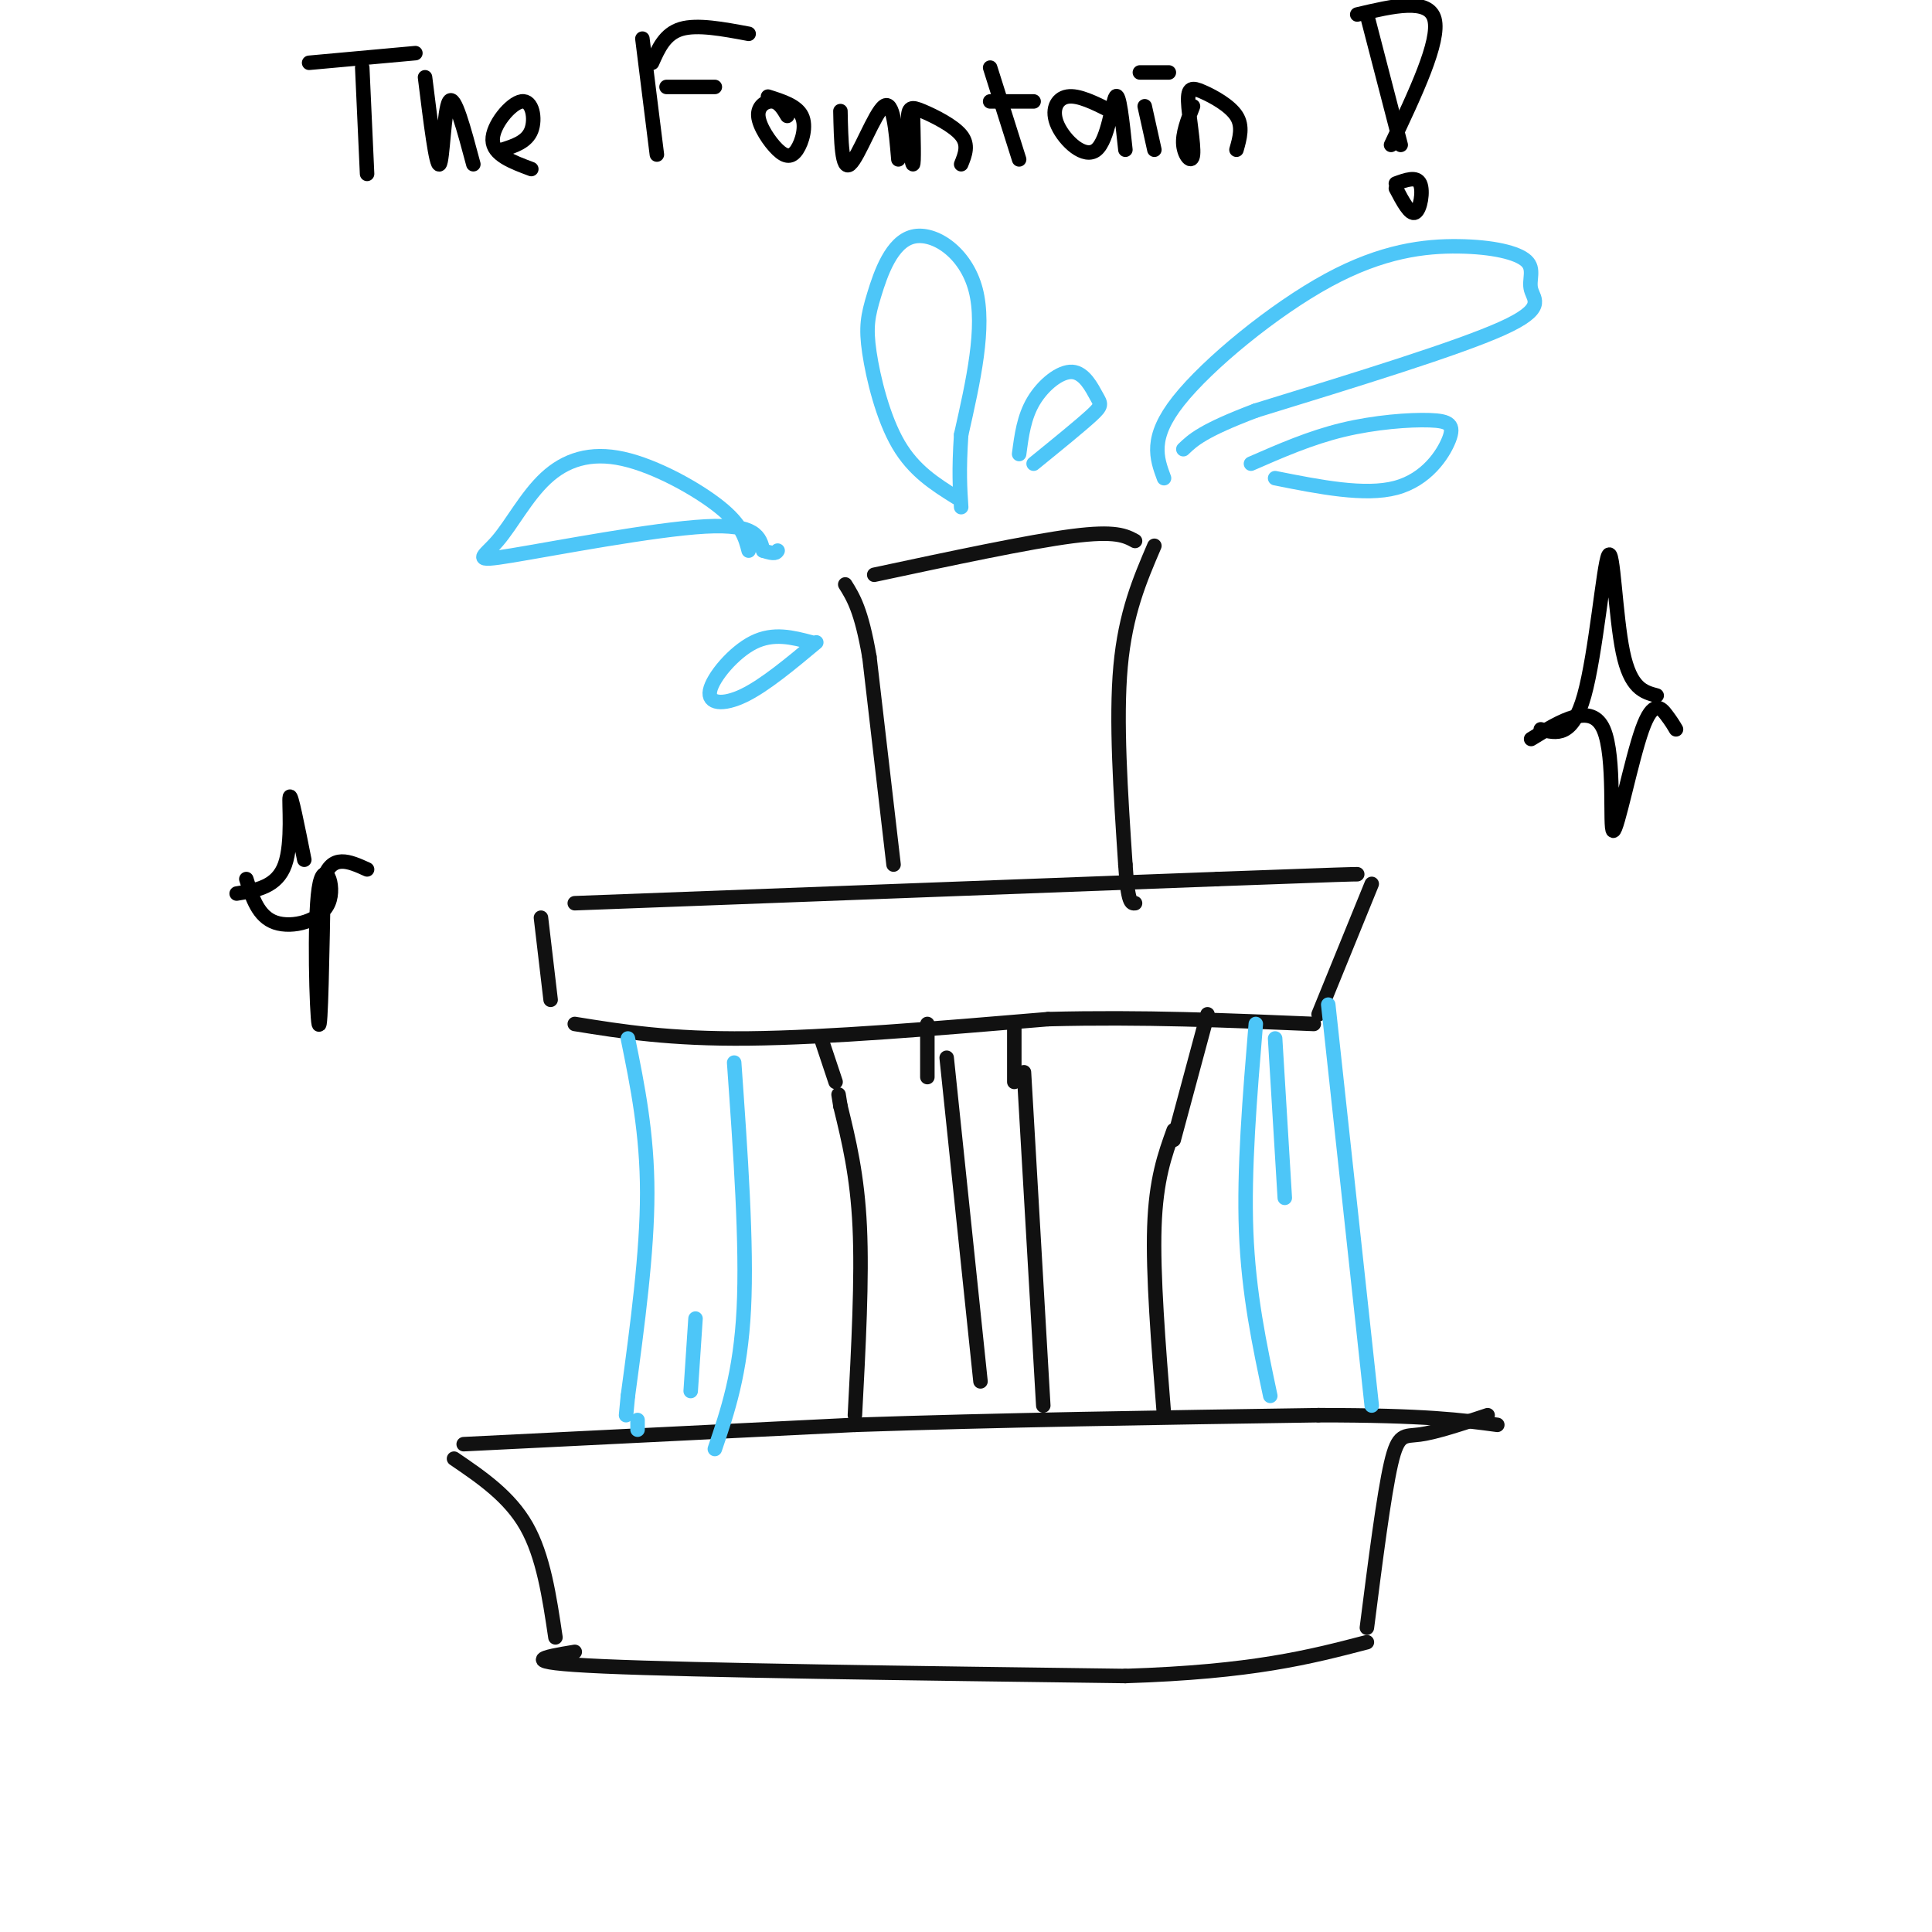 <svg viewBox='0 0 400 400' version='1.1' xmlns='http://www.w3.org/2000/svg' xmlns:xlink='http://www.w3.org/1999/xlink'><g fill='none' stroke='#111111' stroke-width='3' stroke-linecap='round' stroke-linejoin='round'><path d='M94,302c5.750,3.917 11.500,7.833 15,14c3.500,6.167 4.750,14.583 6,23'/><path d='M119,342c-6.500,1.083 -13.000,2.167 6,3c19.000,0.833 63.500,1.417 108,2'/><path d='M233,347c26.333,-0.833 38.167,-3.917 50,-7'/><path d='M283,337c1.756,-13.778 3.511,-27.556 5,-34c1.489,-6.444 2.711,-5.556 6,-6c3.289,-0.444 8.644,-2.222 14,-4'/><path d='M96,299c0.000,0.000 81.000,-4.000 81,-4'/><path d='M177,295c29.500,-1.000 62.750,-1.500 96,-2'/><path d='M273,293c22.167,0.000 29.583,1.000 37,2'/><path d='M177,293c0.750,-14.167 1.500,-28.333 1,-39c-0.500,-10.667 -2.250,-17.833 -4,-25'/><path d='M174,229c-0.667,-4.167 -0.333,-2.083 0,0'/><path d='M241,293c-1.167,-14.583 -2.333,-29.167 -2,-39c0.333,-9.833 2.167,-14.917 4,-20'/><path d='M196,219c0.000,0.000 7.000,67.000 7,67'/><path d='M212,222c0.000,0.000 4.000,69.000 4,69'/><path d='M243,236c0.000,0.000 7.000,-26.000 7,-26'/><path d='M173,224c0.000,0.000 -3.000,-9.000 -3,-9'/><path d='M192,212c0.000,0.000 0.000,11.000 0,11'/><path d='M210,212c0.000,0.000 0.000,12.000 0,12'/><path d='M119,212c9.833,1.583 19.667,3.167 36,3c16.333,-0.167 39.167,-2.083 62,-4'/><path d='M217,211c19.500,-0.500 37.250,0.250 55,1'/><path d='M114,207c0.000,0.000 -2.000,-17.000 -2,-17'/><path d='M273,210c0.000,0.000 11.000,-27.000 11,-27'/><path d='M119,187c0.000,0.000 133.000,-5.000 133,-5'/><path d='M252,182c27.000,-1.000 28.000,-1.000 29,-1'/><path d='M185,179c0.000,0.000 -5.000,-43.000 -5,-43'/><path d='M180,136c-1.667,-9.667 -3.333,-12.333 -5,-15'/><path d='M181,119c16.000,-3.417 32.000,-6.833 41,-8c9.000,-1.167 11.000,-0.083 13,1'/><path d='M239,113c-3.000,7.000 -6.000,14.000 -7,25c-1.000,11.000 0.000,26.000 1,41'/><path d='M233,179c0.500,8.167 1.250,8.083 2,8'/></g>
<g fill='none' stroke='#4DC6F8' stroke-width='3' stroke-linecap='round' stroke-linejoin='round'><path d='M241,99c-1.538,-4.158 -3.075,-8.315 3,-16c6.075,-7.685 19.763,-18.897 31,-25c11.237,-6.103 20.025,-7.097 27,-7c6.975,0.097 12.138,1.284 14,3c1.862,1.716 0.424,3.962 1,6c0.576,2.038 3.164,3.868 -6,8c-9.164,4.132 -30.082,10.566 -51,17'/><path d='M260,85c-11.000,4.167 -13.000,6.083 -15,8'/><path d='M259,96c6.161,-2.694 12.322,-5.388 19,-7c6.678,-1.612 13.872,-2.144 18,-2c4.128,0.144 5.188,0.962 4,4c-1.188,3.038 -4.625,8.297 -11,10c-6.375,1.703 -15.687,-0.148 -25,-2'/><path d='M155,114c-0.690,-2.645 -1.380,-5.290 -6,-9c-4.620,-3.710 -13.169,-8.484 -20,-10c-6.831,-1.516 -11.944,0.226 -16,4c-4.056,3.774 -7.056,9.578 -10,13c-2.944,3.422 -5.831,4.460 3,3c8.831,-1.460 29.380,-5.417 40,-6c10.620,-0.583 11.310,2.209 12,5'/><path d='M158,114c2.500,0.833 2.750,0.417 3,0'/><path d='M168,133c-3.935,-1.036 -7.869,-2.071 -12,0c-4.131,2.071 -8.458,7.250 -9,10c-0.542,2.750 2.702,3.071 7,1c4.298,-2.071 9.649,-6.536 15,-11'/><path d='M130,215c2.000,9.833 4.000,19.667 4,32c0.000,12.333 -2.000,27.167 -4,42'/><path d='M130,289c-0.667,7.000 -0.333,3.500 0,0'/><path d='M132,294c0.000,0.000 0.000,2.000 0,2'/><path d='M152,220c1.333,18.833 2.667,37.667 2,51c-0.667,13.333 -3.333,21.167 -6,29'/><path d='M144,273c0.000,0.000 -1.000,15.000 -1,15'/><path d='M260,212c-1.250,15.083 -2.500,30.167 -2,43c0.500,12.833 2.750,23.417 5,34'/><path d='M275,208c0.000,0.000 9.000,83.000 9,83'/><path d='M264,215c0.000,0.000 2.000,33.000 2,33'/><path d='M198,103c-4.398,-2.753 -8.796,-5.507 -12,-11c-3.204,-5.493 -5.215,-13.726 -6,-19c-0.785,-5.274 -0.344,-7.589 1,-12c1.344,-4.411 3.593,-10.918 8,-12c4.407,-1.082 10.974,3.262 13,11c2.026,7.738 -0.487,18.869 -3,30'/><path d='M199,90c-0.500,7.500 -0.250,11.250 0,15'/><path d='M211,94c0.502,-3.834 1.005,-7.668 3,-11c1.995,-3.332 5.483,-6.161 8,-6c2.517,0.161 4.062,3.313 5,5c0.938,1.687 1.268,1.911 -1,4c-2.268,2.089 -7.134,6.045 -12,10'/></g>
<g fill='none' stroke='#000000' stroke-width='3' stroke-linecap='round' stroke-linejoin='round'><path d='M75,14c0.000,0.000 1.000,22.000 1,22'/><path d='M64,13c0.000,0.000 22.000,-2.000 22,-2'/><path d='M88,16c1.156,9.333 2.311,18.667 3,18c0.689,-0.667 0.911,-11.333 2,-13c1.089,-1.667 3.044,5.667 5,13'/><path d='M104,31c2.536,-0.810 5.071,-1.619 6,-4c0.929,-2.381 0.250,-6.333 -2,-6c-2.250,0.333 -6.071,4.952 -6,8c0.071,3.048 4.036,4.524 8,6'/><path d='M133,8c0.000,0.000 3.000,24.000 3,24'/><path d='M135,13c1.333,-3.000 2.667,-6.000 6,-7c3.333,-1.000 8.667,0.000 14,1'/><path d='M138,18c0.000,0.000 10.000,0.000 10,0'/><path d='M163,24c-0.834,-1.409 -1.668,-2.817 -3,-3c-1.332,-0.183 -3.161,0.860 -3,3c0.161,2.140 2.311,5.378 4,7c1.689,1.622 2.916,1.629 4,0c1.084,-1.629 2.024,-4.894 1,-7c-1.024,-2.106 -4.012,-3.053 -7,-4'/><path d='M174,23c0.133,6.222 0.267,12.444 2,11c1.733,-1.444 5.067,-10.556 7,-12c1.933,-1.444 2.467,4.778 3,11'/><path d='M189,23c0.140,5.577 0.281,11.155 0,11c-0.281,-0.155 -0.982,-6.041 -1,-9c-0.018,-2.959 0.649,-2.989 3,-2c2.351,0.989 6.386,2.997 8,5c1.614,2.003 0.807,4.002 0,6'/><path d='M205,14c0.000,0.000 6.000,19.000 6,19'/><path d='M205,21c0.000,0.000 9.000,0.000 9,0'/><path d='M230,23c-3.364,-1.691 -6.727,-3.381 -9,-3c-2.273,0.381 -3.455,2.834 -2,6c1.455,3.166 5.545,7.045 8,5c2.455,-2.045 3.273,-10.013 4,-11c0.727,-0.987 1.364,5.006 2,11'/><path d='M237,22c0.000,0.000 2.000,9.000 2,9'/><path d='M236,15c0.000,0.000 6.000,0.000 6,0'/><path d='M247,22c-1.112,2.845 -2.223,5.690 -2,8c0.223,2.310 1.781,4.086 2,2c0.219,-2.086 -0.900,-8.033 -1,-11c-0.100,-2.967 0.819,-2.953 3,-2c2.181,0.953 5.623,2.844 7,5c1.377,2.156 0.688,4.578 0,7'/><path d='M281,3c7.417,-1.750 14.833,-3.500 16,1c1.167,4.500 -3.917,15.250 -9,26'/><path d='M283,3c0.000,0.000 7.000,27.000 7,27'/><path d='M289,39c1.467,2.778 2.933,5.556 4,5c1.067,-0.556 1.733,-4.444 1,-6c-0.733,-1.556 -2.867,-0.778 -5,0'/><path d='M319,151c3.286,0.863 6.571,1.726 9,-7c2.429,-8.726 4.000,-27.042 5,-29c1.000,-1.958 1.429,12.440 3,20c1.571,7.560 4.286,8.280 7,9'/><path d='M317,153c6.258,-3.831 12.517,-7.662 15,-2c2.483,5.662 1.191,20.817 2,21c0.809,0.183 3.718,-14.604 6,-21c2.282,-6.396 3.938,-4.399 5,-3c1.062,1.399 1.531,2.199 2,3'/><path d='M49,185c4.178,-0.689 8.356,-1.378 10,-6c1.644,-4.622 0.756,-13.178 1,-14c0.244,-0.822 1.622,6.089 3,13'/><path d='M51,182c1.231,3.895 2.463,7.789 6,9c3.537,1.211 9.381,-0.263 11,-4c1.619,-3.737 -0.987,-9.737 -2,-3c-1.013,6.737 -0.432,26.211 0,28c0.432,1.789 0.716,-14.105 1,-30'/><path d='M67,182c1.667,-5.333 5.333,-3.667 9,-2'/></g>
</svg>